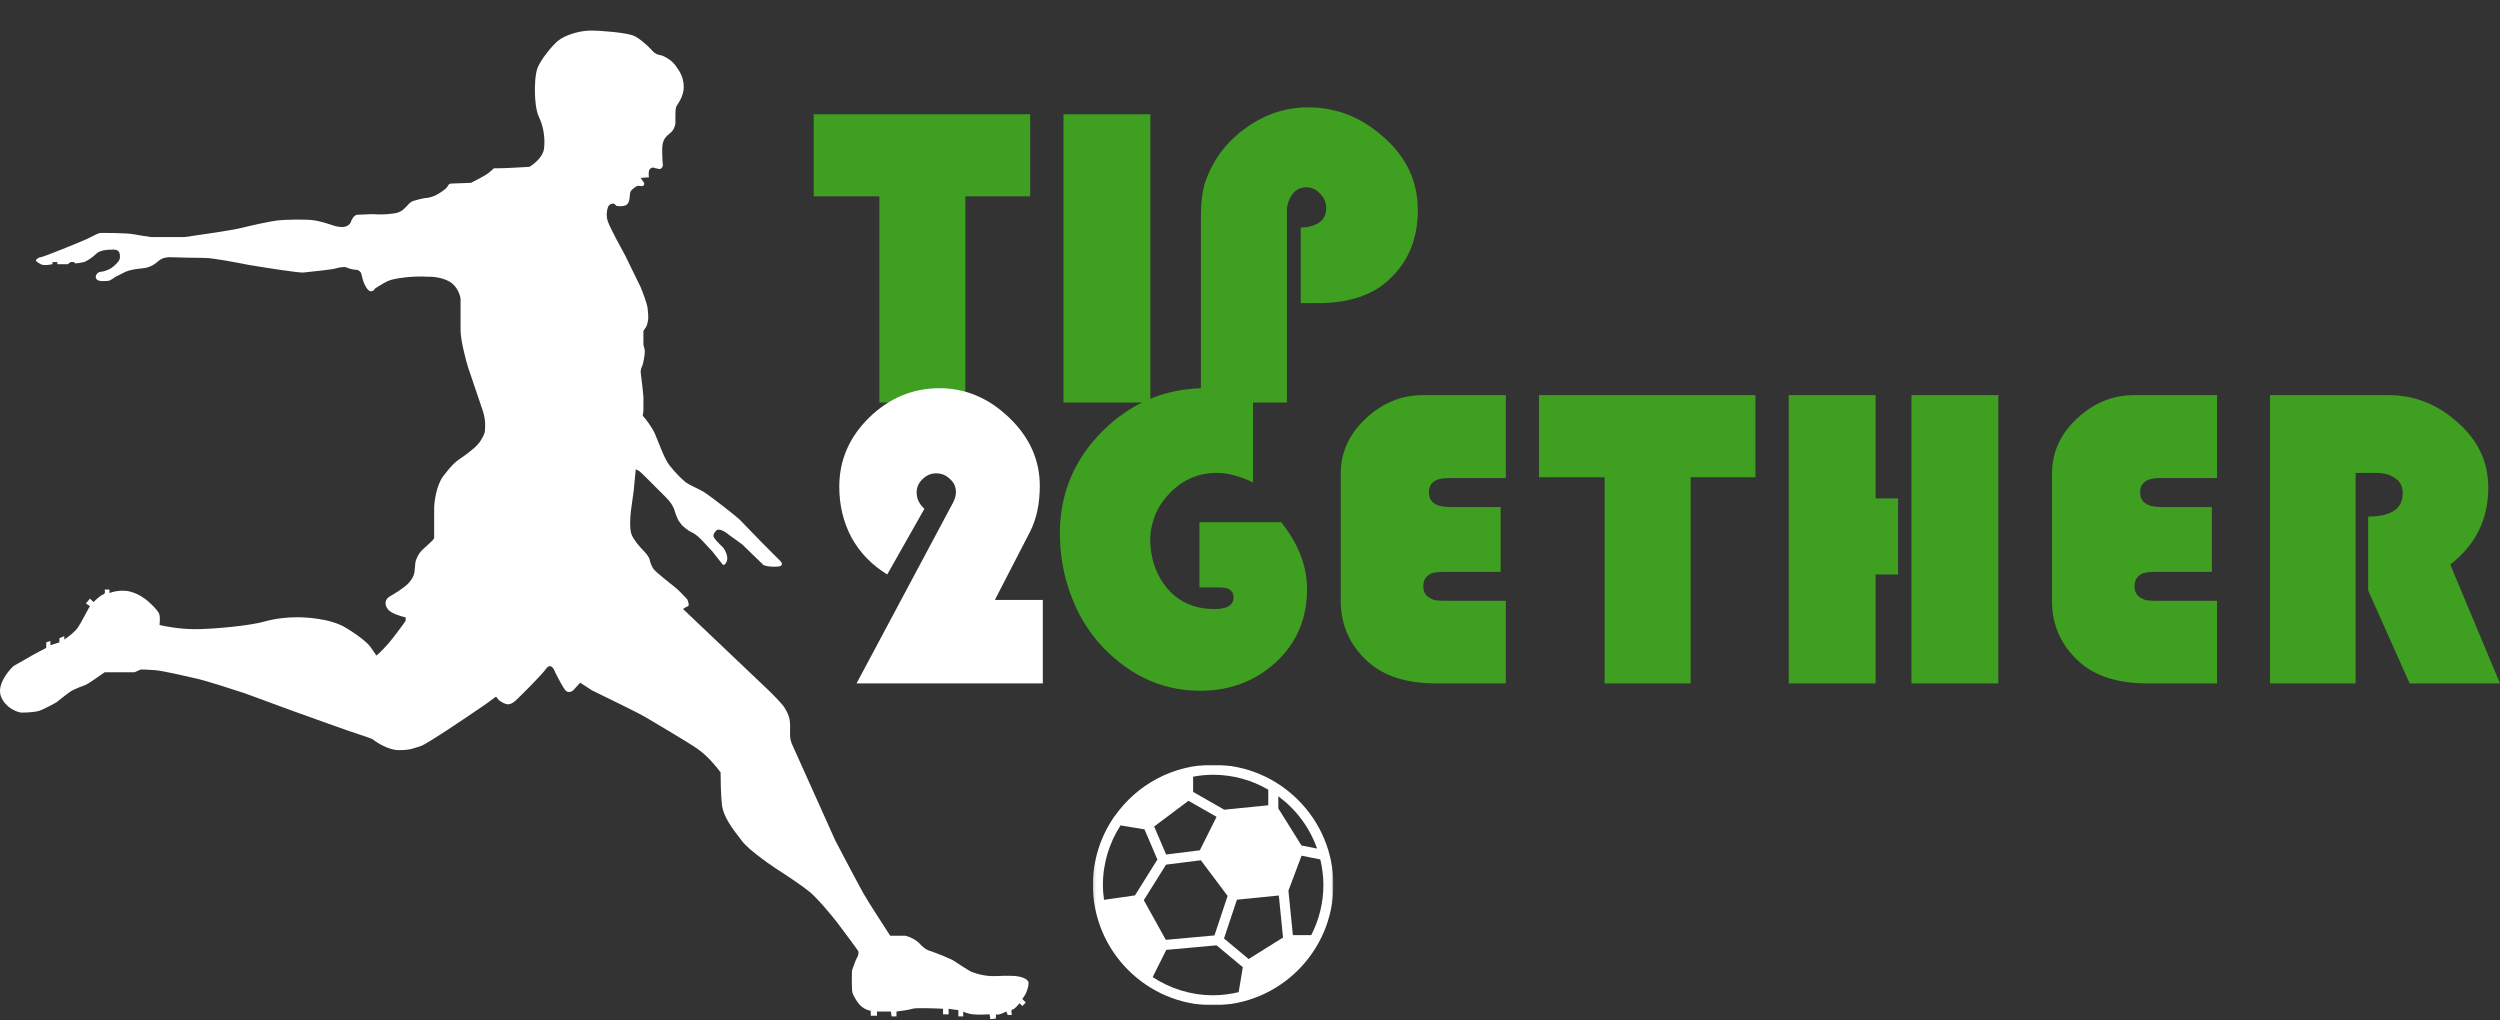 <svg width="1000" height="408" viewBox="0 0 1000 408" fill="none" xmlns="http://www.w3.org/2000/svg">
<rect x="0" y="0" width="1000" height="408" fill="#333333" stroke="none"/>
<path d="M243.185 88.71C242.295 86.263 242.814 83.797 243.185 82.87C243.63 81.535 245.039 81.387 245.687 81.479L246.522 82.314C247.263 82.499 249.08 82.703 250.415 82.036C252.083 81.201 251.805 78.142 252.083 77.03C252.361 75.918 253.752 75.083 254.586 74.527C255.42 73.971 256.811 74.805 257.367 74.249C257.812 73.804 257.738 73.322 257.645 73.137L256.255 71.19L259.592 70.912C259.499 70.541 259.369 69.522 259.592 68.409C259.814 67.297 260.797 67.019 261.26 67.019C261.538 67.112 262.373 67.353 263.485 67.575C264.597 67.798 265.061 66.741 265.153 66.185C265.061 65.443 264.875 63.126 264.875 59.789C264.875 55.617 266.544 54.505 268.212 53.115C269.547 52.002 270.066 50.241 270.159 49.499V46.162C270.159 45.884 270.159 43.66 270.437 42.825C270.715 41.991 273.496 38.932 273.496 34.761C273.496 30.59 271.549 28.087 270.159 26.14C268.769 24.194 265.71 22.247 263.763 21.969C262.206 21.746 261.075 20.578 260.704 20.022C259.221 18.446 255.643 15.072 253.196 14.182C250.137 13.07 240.96 12.236 236.232 12.236C231.505 12.236 225.943 14.182 223.44 16.129C220.938 18.076 216.488 23.637 215.098 26.974C213.986 29.644 213.893 34.946 213.986 37.264C213.986 39.396 214.319 44.327 215.654 46.997C217.323 50.334 218.157 55.339 217.601 59.511C217.156 62.848 213.522 65.721 211.761 66.741C208.702 66.926 202.028 67.297 199.803 67.297H197.578C197.3 67.575 196.466 68.354 195.354 69.244C194.241 70.133 190.255 72.21 188.402 73.137C186.27 73.23 181.727 73.415 180.615 73.415C179.225 73.415 179.225 74.527 178.669 75.083C178.112 75.64 176.444 77.03 174.219 78.142C172.439 79.032 170.511 79.255 169.77 79.255C168.843 79.44 166.655 79.922 165.32 80.367C163.652 80.923 163.374 82.036 161.427 83.704C159.481 85.373 157.812 85.373 155.031 85.651C152.806 85.873 149.84 85.743 148.635 85.651L142.517 85.929L141.405 86.763L140.571 88.153C140.478 88.802 139.848 90.211 138.068 90.656C136.288 91.101 133.989 90.471 133.062 90.1C131.765 89.637 128.502 88.599 125.832 88.153C122.495 87.597 113.596 87.875 111.093 88.153C108.591 88.432 100.804 90.1 96.355 91.213C92.795 92.102 79.855 93.993 73.83 94.828H60.482C59.091 94.642 55.754 94.16 53.529 93.715C50.749 93.159 41.85 93.159 40.459 93.159C39.069 93.159 37.122 94.549 34.62 95.662C32.117 96.774 17.934 102.614 16.266 102.892C14.931 103.115 14.412 103.912 14.319 104.283C14.783 104.746 15.988 105.729 17.1 105.951C18.212 106.174 20.159 105.858 20.993 105.673V104.839H22.94V105.673H27.111L28.224 104.839H29.614L30.17 105.395C30.912 105.302 32.617 105.061 33.507 104.839C34.62 104.561 37.122 102.892 38.513 101.502C39.903 100.111 42.684 99.833 45.465 99.833C48.246 99.833 47.968 102.058 47.968 103.17C47.968 104.283 45.743 106.507 44.353 107.342C42.962 108.176 41.016 108.732 40.181 108.732C39.347 108.732 37.678 110.122 38.513 111.513C39.347 112.903 42.406 112.347 43.24 112.347C43.908 112.347 45.558 111.235 46.299 110.679L50.192 108.732C51.305 108.176 53.807 107.62 56.867 107.342C59.925 107.063 61.594 105.951 63.541 104.283C65.098 102.948 67.341 102.799 68.268 102.892C71.512 102.985 78.78 103.17 81.894 103.17C85.009 103.17 94.872 105.024 99.414 105.951C106.088 107.063 119.825 109.232 121.383 109.01C123.329 108.732 132.784 107.898 134.453 107.342C135.788 106.897 137.419 106.785 138.068 106.785C138.902 107.156 140.904 107.898 142.239 107.898C143.574 107.898 144.278 108.825 144.464 109.288C144.649 110.122 145.131 112.069 145.576 113.181C146.132 114.572 147.245 116.518 148.357 116.518C149.247 116.518 149.84 115.777 150.026 115.406C150.582 115.035 152.083 114.071 153.641 113.181C155.587 112.069 157.256 111.513 161.983 110.957C165.765 110.512 169.492 110.586 170.882 110.679C172.551 110.586 176.666 110.845 179.781 112.625C182.895 114.405 184.045 118.001 184.23 119.577V132.091C184.23 136.096 186.27 143.771 187.289 147.108C188.772 151.465 192.017 161.012 193.129 164.349C194.519 168.521 193.963 171.58 193.963 172.414C193.963 173.248 192.851 175.751 191.182 177.697C189.514 179.644 185.621 182.425 183.952 183.537C182.284 184.65 180.615 186.04 177.278 190.489C174.608 194.049 173.756 200.315 173.663 203.003V215.239L173.107 216.073C172.643 216.537 171.216 217.909 169.214 219.689C167.211 221.468 166.34 223.953 166.155 224.972C166.062 226.27 165.821 229.032 165.598 229.7C165.32 230.534 164.764 231.924 163.096 233.593C161.427 235.261 157.812 237.486 155.865 238.598C153.919 239.711 153.641 241.935 155.309 243.882C156.644 245.439 160.5 246.57 162.261 246.941V248.331C161.891 248.888 160.426 250.946 157.534 254.727C154.642 258.509 151.694 261.309 150.582 262.236L148.079 258.621C147.43 257.694 144.575 254.894 138.346 251.112C132.117 247.33 121.846 246.756 117.489 246.941C115.543 246.941 110.482 247.275 105.81 248.61C99.97 250.278 85.509 251.669 78.001 251.669C71.994 251.669 66.043 250.556 63.819 250C63.911 249.166 64.041 247.219 63.819 246.107C63.541 244.716 62.15 243.326 60.76 241.935C59.369 240.545 56.31 237.764 52.139 236.652C48.802 235.762 45.187 236.652 43.796 237.208V235.818H41.85C42.035 236.374 42.184 237.542 41.294 237.764C40.404 237.987 38.327 239.896 37.4 240.823L36.01 239.433L34.342 241.379L36.01 242.492L35.454 243.326C34.527 245.087 32.395 249.055 31.282 250.834C30.17 252.614 27.111 254.913 25.721 255.84V254.449L23.774 255.284V256.952L20.159 258.065V256.396L18.491 256.952V259.177C17.378 259.733 14.764 261.068 13.207 261.958L5.42 266.407C3.01 268.632 -1.365 274.194 0.415 278.643C2.195 283.092 6.533 284.761 8.479 285.039C9.963 285.039 13.374 284.928 15.153 284.483C16.933 284.038 20.901 281.887 22.662 280.868C24.145 279.663 27.389 277.086 28.502 276.418C29.892 275.584 33.507 274.194 34.342 273.915C35.009 273.693 39.625 270.486 41.85 268.91H53.807L56.31 267.798C57.145 267.798 59.48 267.853 62.15 268.076C65.487 268.354 76.055 270.857 79.67 271.691C82.562 272.358 92.925 275.677 97.745 277.253L116.655 284.205C124.349 286.986 140.293 292.714 142.517 293.382C144.742 294.049 147.708 295.143 148.913 295.606C150.767 297.089 155.476 300.056 159.481 300.056C164.486 300.056 165.598 299.221 168.379 298.387C170.604 297.72 186.548 286.986 194.241 281.702L198.413 278.643L199.525 280.033C200.081 280.497 201.527 281.479 202.862 281.702C204.197 281.924 205.828 280.682 206.477 280.033C209.722 276.882 216.655 269.967 218.435 267.519C220.215 265.072 221.587 267.427 222.05 268.91C222.884 270.578 224.831 274.305 225.943 275.862C227.056 277.419 228.631 276.696 229.28 276.14L232.061 273.081L236.789 276.14C243.092 279.199 256.143 285.595 257.923 286.707C260.148 288.098 274.608 296.441 279.336 299.778C283.118 302.447 286.844 307.008 288.235 308.954C288.235 311.735 288.346 318.243 288.791 322.024C289.347 326.752 292.962 331.479 296.855 336.485C299.97 340.489 309.647 347.052 314.097 349.833C315.951 351.038 320.437 354.06 323.552 356.507C326.666 358.954 332.265 365.684 334.675 368.743C337.456 372.451 343.073 379.978 343.296 380.423C343.574 380.979 343.296 382.369 342.74 383.204C342.295 383.871 341.257 386.819 340.793 388.209C340.7 390.805 340.626 396.274 341.071 397.386C341.627 398.776 343.018 401.279 344.686 402.67C346.021 403.782 347.653 404.245 348.301 404.338V406.285H350.804V404.616H356.366L356.644 406.563H358.591V404.616C360.166 404.431 363.652 403.949 364.987 403.504C366.321 403.059 373.7 403.319 377.222 403.504V405.729H379.447V403.504L383.34 404.06V406.563H385.287V404.616C385.75 404.894 387.178 405.506 389.18 405.729C391.182 405.951 394.464 405.821 395.854 405.729L396.132 407.675L398.357 407.397V405.729C398.45 405.821 398.858 405.951 399.747 405.729C400.637 405.506 401.972 404.894 402.528 404.616L403.085 406.007H404.753C404.568 405.265 404.364 403.782 405.031 403.782C405.699 403.782 407.163 402.113 407.812 401.279L408.924 402.392L410.315 401.001L408.924 399.611L410.037 397.942C410.5 397.108 411.427 394.994 411.427 393.215C411.427 391.435 408.09 390.619 406.422 390.434C405.587 390.341 402.806 390.211 398.357 390.434C393.908 390.656 389.644 389.229 388.068 388.487C386.677 387.653 383.507 385.706 381.95 384.594C380.393 383.482 374.812 381.35 372.217 380.423C371.568 380.33 369.825 379.644 368.046 377.642C366.266 375.64 363.411 374.583 362.206 374.305H356.088C353.307 370.041 347.3 360.734 345.521 357.62C343.741 354.505 337.178 342.047 334.119 336.207C328.743 324.249 317.767 299.833 316.878 297.831C315.765 295.328 316.043 293.938 316.043 290.323C316.043 286.707 314.931 285.039 313.819 283.092C312.929 281.535 308.813 277.438 306.866 275.584L273.218 243.604C273.589 243.326 274.497 242.714 275.165 242.492C275.832 242.269 275.257 240.545 274.887 239.711C273.867 238.598 271.549 236.151 270.437 235.261C269.047 234.149 262.373 228.865 261.538 227.753C260.704 226.641 260.148 225.25 259.87 223.86C259.647 222.748 258.109 220.986 257.367 220.245C256.162 219.04 253.529 216.073 252.64 213.849C251.75 211.624 252.083 206.618 252.361 204.394L253.474 196.329L254.308 187.709L255.42 188.265C255.865 188.487 257.46 190.026 258.201 190.768L266.266 198.832C268.769 201.335 269.603 203.281 269.881 204.394C270.103 205.284 270.901 207.175 271.271 208.009L272.662 209.956C273.403 210.697 275.276 212.347 276.833 213.014C278.39 213.682 280.263 215.517 281.004 216.352L284.898 220.523L289.069 225.806C289.347 226.085 290.07 226.196 290.737 224.416C291.405 222.636 290.089 220.152 289.347 219.132L287.4 217.186C287.03 216.815 286.177 215.907 285.732 215.239C285.176 214.405 285.176 213.571 286.566 212.18C287.678 211.068 290.552 213.014 291.85 214.127L296.855 217.742L305.476 226.085C306.218 226.363 308.368 226.863 311.038 226.641C313.707 226.418 312.706 224.88 311.872 224.138L310.76 223.026L305.198 217.464C302.695 214.868 297.356 209.344 296.021 208.009C294.353 206.34 284.62 198.832 282.117 197.164C279.614 195.495 275.721 194.105 274.052 192.714C272.384 191.324 270.159 189.099 267.934 186.318C265.71 183.537 263.763 177.697 262.095 173.804C260.76 170.69 258.201 167.501 257.089 166.296L257.367 164.349V159.066C257.367 157.953 256.625 151.743 256.255 148.776C256.255 148.406 256.366 147.442 256.811 146.552C257.367 145.439 257.923 141.824 257.923 140.712C257.923 139.822 257.552 138.487 257.367 137.931V132.369L258.479 130.701C258.924 130.033 259.221 128.198 259.314 127.364C259.314 126.715 259.258 124.972 259.036 123.192C258.813 121.413 257.089 116.889 256.255 114.85L250.137 102.336C248.19 98.814 244.075 91.157 243.185 88.71Z" fill="white"/>
<g clip-path="url(#clip0_1363_36)">
<mask id="mask0_1363_36" style="mask-type:luminance" maskUnits="userSpaceOnUse" x="437" y="305" width="97" height="98">
<path d="M437.152 305.895H533.37V402.113H437.152V305.895Z" fill="white"/>
</mask>
<g mask="url(#mask0_1363_36)">
<path d="M485.261 305.895C469.009 305.895 454.64 314.018 445.928 326.394C445.692 326.586 445.519 326.831 445.387 327.116C440.191 334.797 437.152 344.054 437.152 354.004C437.152 380.533 458.733 402.113 485.261 402.113C511.789 402.113 533.37 380.533 533.37 354.004C533.37 327.476 511.789 305.895 485.261 305.895ZM511.32 318.508C518.404 323.72 523.861 330.98 526.836 339.427L520.581 338.177L511.32 323.359V318.508ZM457.518 360.078L466.411 345.854L480.346 344.11L491.046 358.374L485.779 374.174L466.33 375.942L457.518 360.078ZM477.243 310.67C479.849 310.189 482.519 309.905 485.261 309.905C493.3 309.905 500.821 312.102 507.319 315.878C507.319 315.894 507.311 315.906 507.311 315.918V322.12L489.707 323.88L477.243 316.76V310.67ZM486.628 326.739L479.937 340.121L466.463 341.805L461.664 330.607L475.387 320.316L486.628 326.739ZM441.161 354.004C441.161 345.217 443.775 337.038 448.225 330.15L457.795 331.746L462.963 343.805L453.99 358.162L441.61 359.93C441.346 357.989 441.161 356.021 441.161 354.004ZM495.464 396.866C492.181 397.647 488.777 398.104 485.261 398.104C476.329 398.104 468.022 395.418 461.071 390.836L466.511 379.955L486.62 378.127L497.128 386.883L495.464 396.866ZM489.599 375.389L494.771 359.878L511.529 358.202L513.209 375.012L499.458 383.608L489.599 375.389ZM517.146 374.05L515.37 356.278L520.621 342.274L528.118 343.773C528.9 347.061 529.361 350.476 529.361 354.004C529.361 361.225 527.581 368.028 524.494 374.05H517.146Z" fill="white"/>
</g>
</g>
<path d="M386.153 78.546V161H351.754V78.546H325.479V45.703H412.082V78.546H386.153ZM460.14 45.703V161H425.395V45.703H460.14ZM520.288 121.242V90.992C523.169 90.992 525.589 90.358 527.548 89.091C529.507 87.823 530.487 85.864 530.487 83.213C530.487 81.024 529.68 79.122 528.066 77.509C526.568 75.78 524.725 74.916 522.535 74.916C520.115 74.916 518.214 75.896 516.831 77.855C515.448 79.814 514.756 82.061 514.756 84.596V161H480.357V87.016C480.357 80.217 481.106 75.031 482.604 71.459C485.716 63.162 491.017 56.362 498.508 51.062C506.113 45.645 514.353 42.937 523.226 42.937C534.635 42.937 544.776 46.971 553.65 55.037C562.638 62.989 567.133 72.669 567.133 84.078C567.133 96.639 562.523 106.549 553.304 113.809C546.851 118.765 538.15 121.242 527.202 121.242H520.288Z" fill="#3F9F21"/>
<path d="M479.78 208.871H512.451C519.365 217.514 522.822 226.445 522.822 235.664C522.822 247.418 518.674 257.156 510.376 264.877C502.079 272.483 491.996 276.286 480.126 276.286C469.294 276.286 459.498 273.232 450.74 267.124C441.982 261.016 435.298 253.18 430.688 243.615C426.194 234.05 423.947 223.967 423.947 213.365C423.947 197.462 429.651 183.806 441.06 172.397C452.584 160.989 466.297 155.284 482.2 155.284C487.962 155.284 494.301 156.437 501.215 158.741V192.967C495.914 190.432 491.074 189.165 486.695 189.165C479.55 189.165 473.385 191.757 468.199 196.943C463.128 202.014 460.42 208.121 460.074 215.266C460.074 223.218 462.379 229.959 466.989 235.491C471.714 240.907 477.994 243.615 485.83 243.615C490.901 243.615 493.436 242.06 493.436 238.948C493.436 236.298 491.592 234.972 487.905 234.972H479.78V208.871ZM600.259 202.82V228.749H577.788C576.059 228.749 574.676 228.865 573.639 229.095C572.602 229.21 571.622 229.729 570.7 230.651C569.778 231.573 569.317 232.84 569.317 234.454C569.317 236.298 569.894 237.68 571.046 238.602C572.314 239.524 573.466 240.043 574.503 240.158C575.656 240.273 577.269 240.331 579.343 240.331H602.334V273.347H574.157C562.634 273.347 553.645 270.466 547.191 264.704C539.931 258.135 536.301 250.011 536.301 240.331V189.51C536.301 180.983 539.643 173.607 546.327 167.384C553.011 161.161 560.617 158.05 569.145 158.05H602.334V191.239H579.343C574.157 191.239 571.565 193.14 571.565 196.943C571.565 200.861 574.388 202.82 580.035 202.82H600.259ZM676.253 190.893V273.347H641.854V190.893H615.579V158.05H702.181V190.893H676.253ZM759.228 199.363V229.787H750.239V273.347H715.494V158.05H750.239V199.363H759.228ZM799.331 158.05V273.347H764.586V158.05H799.331ZM884.748 202.82V228.749H862.276C860.548 228.749 859.165 228.865 858.128 229.095C857.09 229.21 856.111 229.729 855.189 230.651C854.267 231.573 853.806 232.84 853.806 234.454C853.806 236.298 854.382 237.68 855.535 238.602C856.802 239.524 857.955 240.043 858.992 240.158C860.144 240.273 861.758 240.331 863.832 240.331H886.822V273.347H858.646C847.122 273.347 838.133 270.466 831.68 264.704C824.42 258.135 820.79 250.011 820.79 240.331V189.51C820.79 180.983 824.132 173.607 830.816 167.384C837.5 161.161 845.105 158.05 853.633 158.05H886.822V191.239H863.832C858.646 191.239 856.053 193.14 856.053 196.943C856.053 200.861 858.877 202.82 864.523 202.82H884.748ZM942.245 189.165V273.347H908.019V158.05H955.382C965.754 158.05 974.973 161.68 983.04 168.94C991.222 176.085 995.313 184.785 995.313 195.042C995.313 207.718 990.242 217.974 980.101 225.811L999.98 273.347H963.853L947.258 236.182V206.623C956.477 206.623 961.087 203.512 961.087 197.289C961.087 194.523 960.05 192.507 957.975 191.239C956.016 189.856 953.596 189.165 950.715 189.165H942.245Z" fill="#3F9F21"/>
<path d="M417.127 239.985V273.347H342.625L380.827 201.783C381.864 199.939 382.383 198.326 382.383 196.943C382.383 194.754 381.576 192.967 379.963 191.585C378.464 190.086 376.621 189.337 374.431 189.337C372.357 189.337 370.513 190.144 368.9 191.757C367.401 193.256 366.652 194.984 366.652 196.943C366.652 199.479 367.69 201.668 369.764 203.512L354.898 229.787C348.675 225.984 343.893 221.028 340.551 214.921C337.324 208.813 335.711 202.071 335.711 194.696C335.711 184.094 339.686 174.875 347.638 167.039C355.705 159.202 365.097 155.284 375.814 155.284C386.185 155.284 395.462 159.202 403.644 167.039C411.826 174.875 415.917 183.979 415.917 194.35C415.917 201.38 414.65 207.43 412.114 212.501L397.94 239.985H417.127Z" fill="white"/>
<defs>
<clipPath id="clip0_1363_36">
<rect width="96.218" height="96.218" fill="white" transform="translate(437.152 305.895)"/>
</clipPath>
</defs>
</svg>
